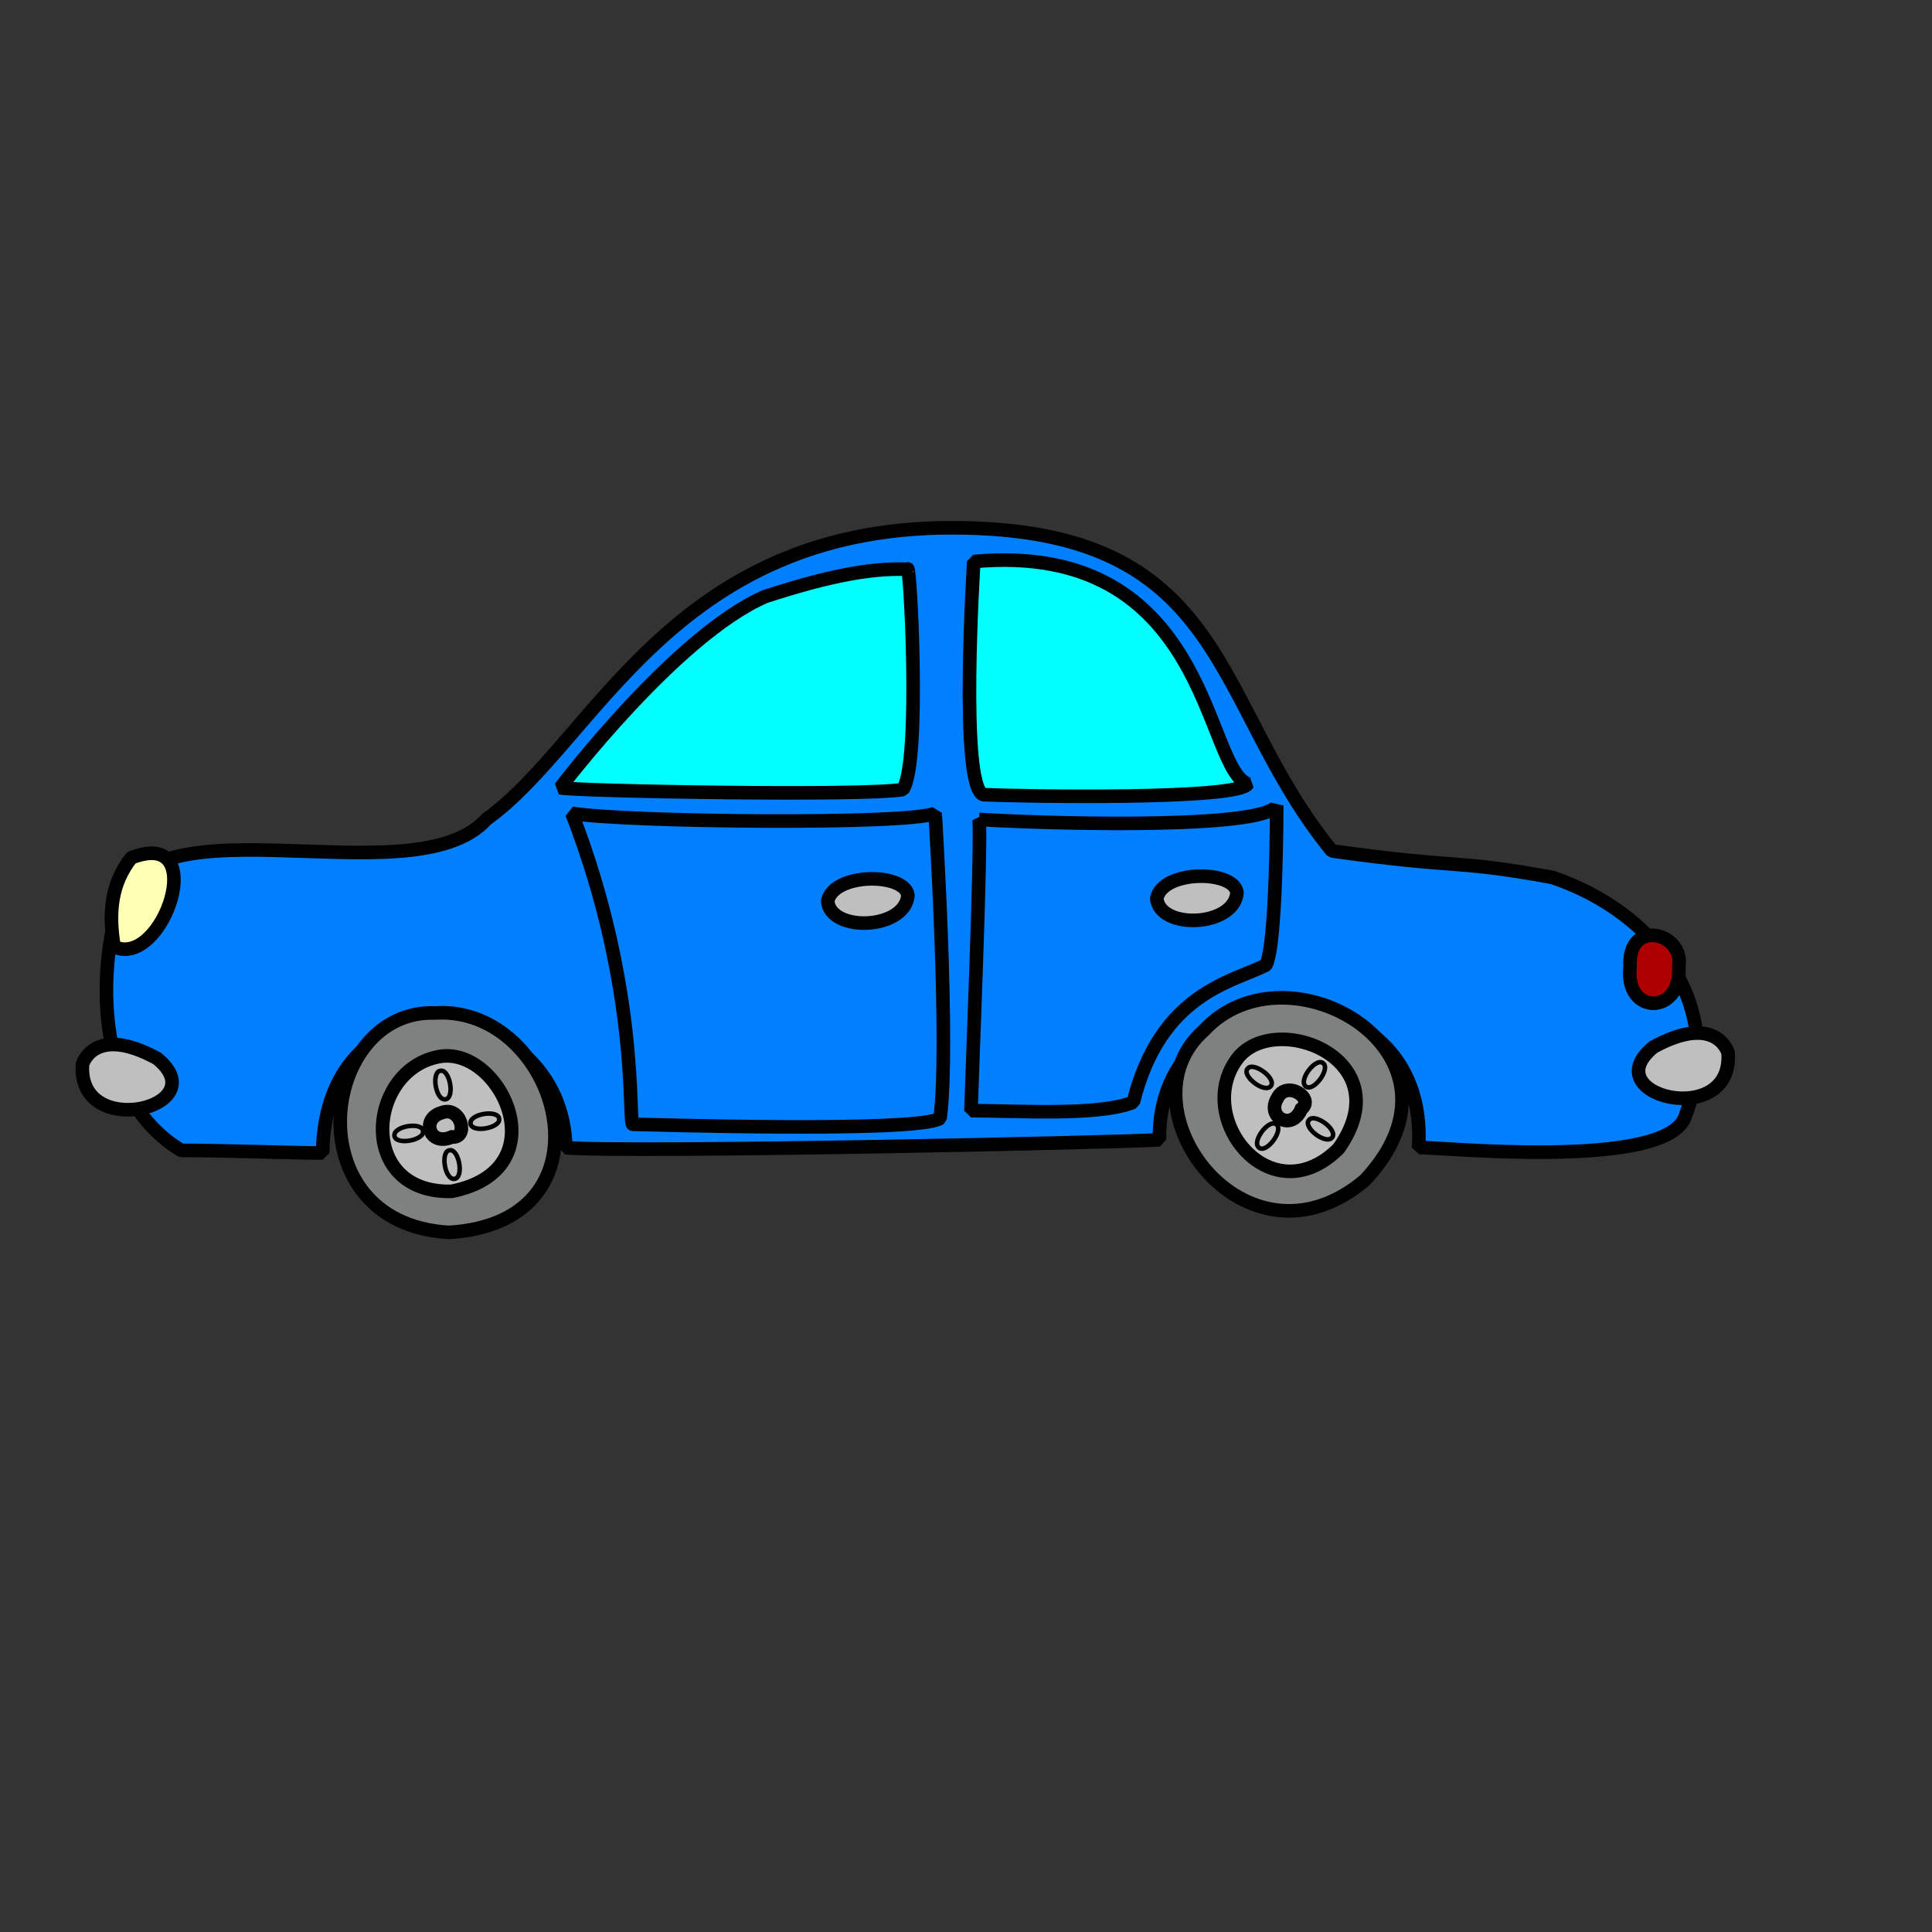 <?xml version="1.0" encoding="UTF-8"?>
<svg width="533.333" height="533.333" xmlns="http://www.w3.org/2000/svg" xmlns:svg="http://www.w3.org/2000/svg">
 <rect width="100%" height="100%" fill="#333333" stroke="none"/>
 <title>car</title>

 <g>
  <title>Layer 1</title>
  <path stroke="black" fill="#007fff" fill-rule="evenodd" stroke-width="3.75" stroke-linejoin="bevel" id="path606" d="m391.603,316.797c3.662,-0.381 68.957,6.615 73.639,-8.747c11.707,-30.721 -8.586,-56.324 -36.683,-65.833c-28.097,-5.12 -24.194,-2.194 -60.876,-7.314c-33.561,-40.962 -27.731,-89.332 -105.121,-89.212c-77.39,0.12 -98.584,59.221 -128.241,80.435c-21.074,23.407 -100.682,-10.241 -103.024,29.258c-3.122,13.898 -5.463,47.546 18.731,62.175c11.707,0 31.219,0.731 39.024,0.731c0.78,-51.934 66.341,-43.888 67.122,-1.463c17.95,1.463 154.533,-1.463 163.899,-2.194c-0.814,-47.608 74.718,-49.236 71.53,2.163z"/>
  <path stroke="#000000" fill="#01ffff" fill-rule="evenodd" stroke-width="3.75" stroke-linejoin="bevel" id="path607" d="m154.665,217.47c0,0 31.737,-41.935 56.492,-52.772c15.868,-5.183 28.563,-8.01 39.355,-7.539c0.635,-3.298 3.808,53.243 -1.27,60.782c-10.156,1.885 -90.133,0.471 -94.577,-0.471z"/>
  <path stroke="black" fill="#01ffff" fill-rule="evenodd" stroke-width="3.75" stroke-linejoin="bevel" id="path608" d="m268.82,155.016c0,0 -4.015,62.376 2.677,64.356c11.376,0.494 70.263,1.484 72.94,-2.971c-12.045,-4.455 -10.707,-67.325 -75.617,-61.385z"/>
  <path fill="#ffffb6" fill-rule="evenodd" stroke="black" stroke-width="3.75" stroke-linejoin="bevel" id="path609" d="m36.234,236.804c-5.538,7.12 -6.329,15.032 -4.747,24.526c13.449,6.328 26.899,-33.228 4.747,-24.526z"/>
  <path fill="#ae0000" fill-rule="evenodd" stroke="black" stroke-width="3.75" stroke-linejoin="bevel" id="path610" d="m463.45,266.867c1.582,-9.494 -14.24,-13.449 -13.45,-0.001c-1.581,13.45 14.24,13.45 13.45,0.001z"/>
  <path fill="#bfbfbf" fill-rule="evenodd" stroke="black" stroke-width="3.75" stroke-linejoin="bevel" id="path611" d="m22.785,293.765c0,0 3.165,-11.075 20.57,-1.582c16.614,13.45 -22.152,22.944 -20.57,1.582z"/>
  <path fill="#bfbfbf" fill-rule="evenodd" stroke="black" stroke-width="3.75" stroke-linejoin="bevel" id="path613" d="m477.044,290.6c0,0 -3.165,-11.075 -20.57,-1.582c-16.614,13.45 22.152,22.944 20.57,1.582z"/>
  <path stroke="black" fill="none" fill-rule="evenodd" stroke-width="3.75" stroke-linejoin="bevel" id="path615" d="m157.873,224.519c18.844,48.591 15.48,85.845 16.826,85.845c2.692,0 78.069,2.428 84.799,-1.62c2.692,-19.436 -1.346,-84.225 -1.346,-84.225c-7.404,3.24 -85.473,2.429 -100.279,0z"/>
  <path stroke="black" fill="none" fill-rule="evenodd" stroke-width="3.75" stroke-linejoin="bevel" id="path616" d="m270.278,226.219c0.747,6.183 -2.24,78.058 -2.24,80.378c12.697,-0.001 35.103,1.545 44.813,-2.319c7.469,-30.142 27.508,-33.233 36.598,-37.87c2.988,-5.41 2.988,-44.053 2.988,-44.053c-2.988,6.183 -55.271,5.411 -82.159,3.865z"/>
  <path fill="#bfbfbf" fill-rule="evenodd" stroke="black" stroke-width="3.75" stroke-linejoin="bevel" id="path617" d="m250.633,247.177c-0.791,-6.329 -20.57,-6.329 -22.152,1.583c0.791,8.702 21.36,7.911 22.152,-1.583z"/>
  <path fill="#bfbfbf" fill-rule="evenodd" stroke="black" stroke-width="3.75" stroke-linejoin="bevel" id="path618" d="m341.481,246.43c-0.791,-6.329 -20.57,-6.329 -22.152,1.583c0.791,8.702 21.36,7.911 22.152,-1.583z"/>
  <g transform="matrix(0.999,-0.042,0.042,0.999,-2.888,-52.638) " id="g631">
   <path fill="#7f8080" fill-rule="evenodd" stroke="black" stroke-width="3.75" stroke-linejoin="bevel" id="path612" d="m108.969,337.186c-31.654,-2.499 -41.789,56.374 1.245,60.682c47.798,-0.791 32.875,-61.473 -1.245,-60.682z"/>
   <path fill="#bfbfbf" fill-rule="evenodd" stroke="black" stroke-width="3.75" id="path625" d="m109.174,349.319c17.039,-2.954 32.716,32.489 2.272,37.26c-26.128,-0.455 -22.038,-34.08 -2.272,-37.26z"/>
   <path fill="none" fill-rule="evenodd" stroke="black" stroke-width="3.75" id="path626" d="m109.628,364.768c5.453,-1.818 7.271,7.498 2.5,6.816c-6.362,2.5 -8.406,-5.452 -2.5,-6.816z"/>
   <path fill="none" fill-rule="evenodd" stroke="black" stroke-width="1.25" id="path627" d="m109.856,353.181c-2.726,0 -1.818,8.179 0.908,7.952c2.727,-0.227 1.591,-8.179 -0.908,-7.952z"/>
   <path fill="none" fill-rule="evenodd" stroke="black" stroke-width="1.25" id="path628" d="m111.446,375.219c-2.726,0 -1.818,8.179 0.908,7.952c2.727,-0.227 1.591,-8.179 -0.908,-7.952z"/>
   <path fill="none" fill-rule="evenodd" stroke="black" stroke-width="1.25" id="path629" d="m125.385,367.188c0,-2.726 -8.179,-1.818 -7.952,0.908c0.227,2.727 8.179,1.591 7.952,-0.908z"/>
   <path fill="none" fill-rule="evenodd" stroke="black" stroke-width="1.25" id="path630" d="m104.256,369.687c0,-2.726 -8.179,-1.818 -7.952,0.908c0.227,2.727 8.179,1.591 7.952,-0.908z"/>
  </g>
  <g transform="matrix(0.696,-0.718,0.718,0.696,15.102,128.738) " id="g639">
   <path fill="#7f8080" fill-rule="evenodd" stroke="black" stroke-width="3.75" stroke-linejoin="bevel" id="path640" d="m109.004,336.183c-31.654,-2.499 -41.789,56.374 1.245,60.682c47.798,-0.791 32.875,-61.473 -1.245,-60.682z"/>
   <path fill="#bfbfbf" fill-rule="evenodd" stroke="black" stroke-width="3.75" id="path641" d="m109.208,348.316c17.039,-2.954 32.716,32.489 2.272,37.26c-26.128,-0.455 -22.038,-34.08 -2.272,-37.26z"/>
   <path fill="none" fill-rule="evenodd" stroke="black" stroke-width="3.75" id="path642" d="m109.662,363.765c5.453,-1.818 7.271,7.498 2.5,6.816c-6.362,2.5 -8.406,-5.452 -2.5,-6.816z"/>
   <path fill="none" fill-rule="evenodd" stroke="black" stroke-width="1.25" id="path643" d="m109.89,352.178c-2.726,0 -1.818,8.179 0.908,7.952c2.727,-0.227 1.591,-8.179 -0.908,-7.952z"/>
   <path fill="none" fill-rule="evenodd" stroke="black" stroke-width="1.25" id="path644" d="m111.481,374.216c-2.726,0 -1.818,8.179 0.908,7.952c2.727,-0.227 1.591,-8.179 -0.908,-7.952z"/>
   <path fill="none" fill-rule="evenodd" stroke="black" stroke-width="1.25" id="path645" d="m125.419,366.185c0,-2.726 -8.179,-1.818 -7.952,0.908c0.227,2.727 8.179,1.591 7.952,-0.908z"/>
   <path fill="none" fill-rule="evenodd" stroke="black" stroke-width="1.25" id="path646" d="m104.29,368.684c0,-2.726 -8.179,-1.818 -7.952,0.908c0.227,2.727 8.179,1.591 7.952,-0.908z"/>
  </g>
 </g>
</svg>
